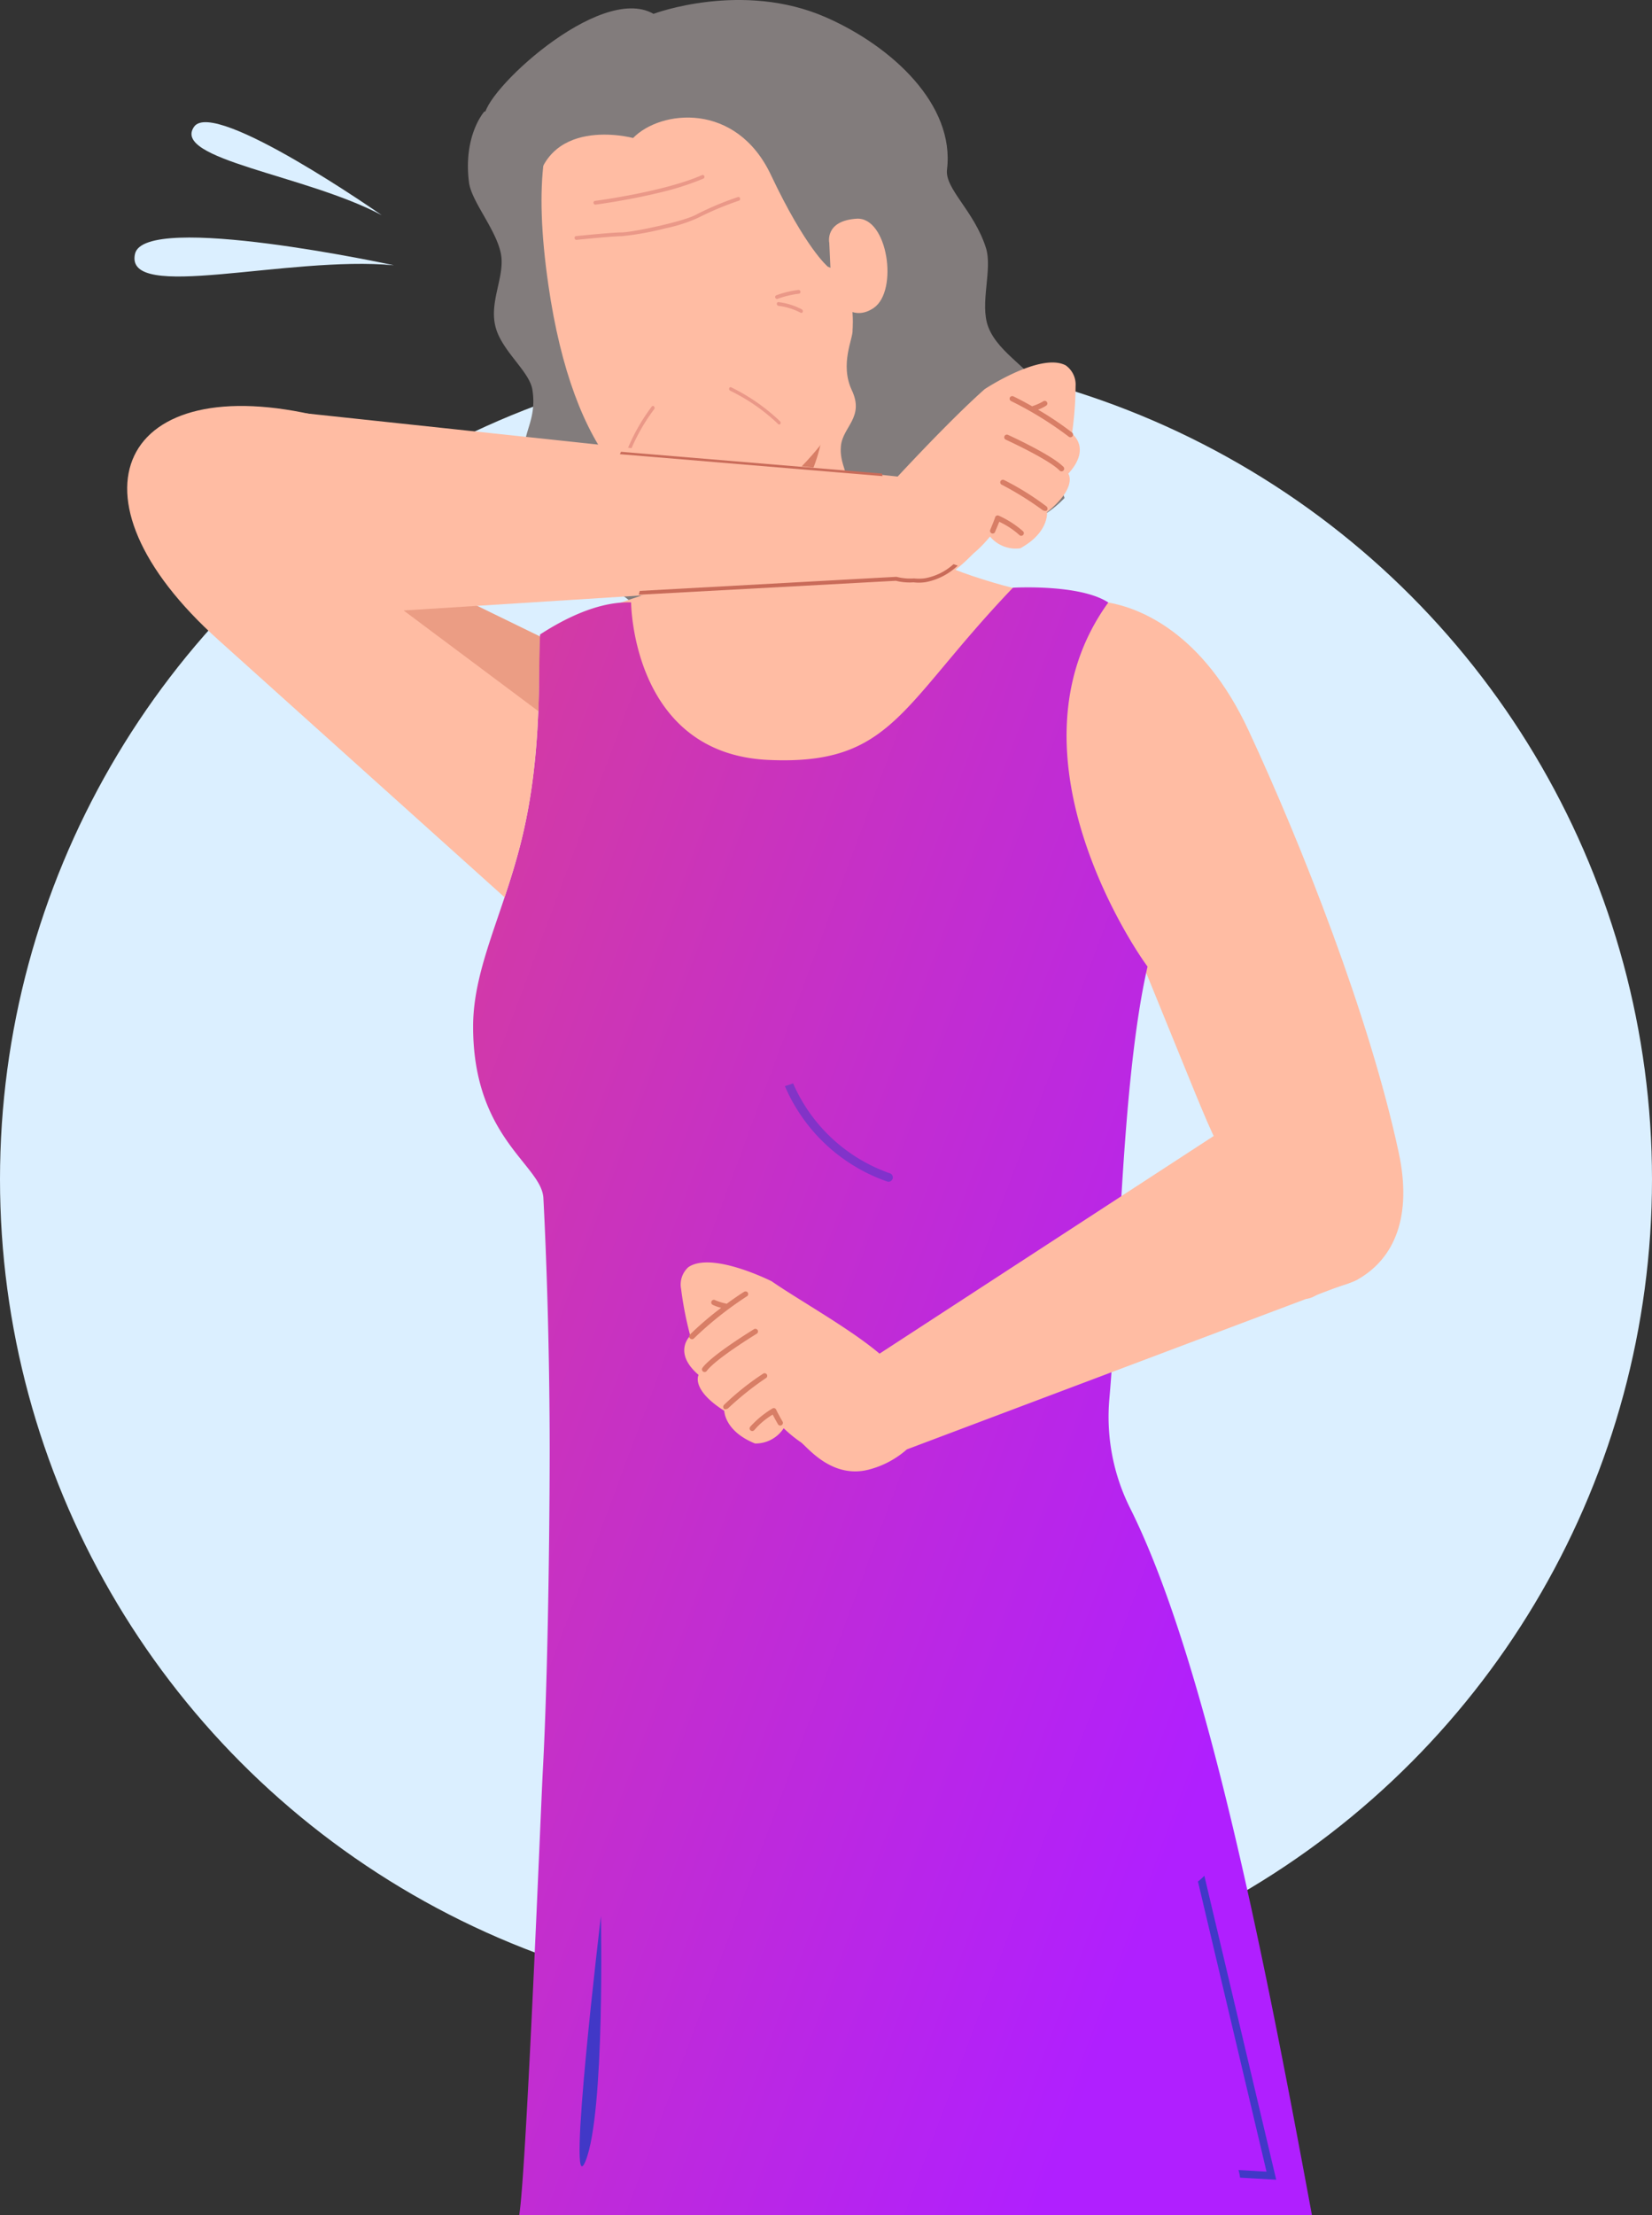 <svg xmlns="http://www.w3.org/2000/svg" xmlns:xlink="http://www.w3.org/1999/xlink" width="170" height="227.876" viewBox="0 0 170 227.876">
  <rect x="0" y="0" width="170" height="227.876" fill="#333333" stroke="none"/>
  <defs>
    <linearGradient id="linear-gradient" x1="1.7" y1="1.433" x2="-1.281" y2="-0.705" gradientUnits="objectBoundingBox">
      <stop offset="0.293" stop-color="#b01fff"/>
      <stop offset="0.813" stop-color="#ef505d"/>
    </linearGradient>
  </defs>
  <g id="Layer_2" data-name="Layer 2" transform="translate(-68.463 -67.91)">
    <g id="Layer_1-2" data-name="Layer 1-2">
      <circle id="Ellipse_63" data-name="Ellipse 63" cx="85" cy="85" r="85" transform="translate(68.463 104.229)" fill="#dbefff"/>
      <path id="Path_1659" data-name="Path 1659" d="M129.731,77.8l13.591-1.884,8.693,47.074a19.581,19.581,0,0,0-4.419.611c-5.8,1.648-11.941,9.571-11.941,9.571s1.035-6.951-1.368-12.057C132.437,117.186,131.387,91.893,129.731,77.8Z" fill="#706767"/>
      <path id="Path_1660" data-name="Path 1660" d="M119.485,101.645c-.756-2.672.986-5.295.519-7.649-.493-2.491-3.032-5.362-3.281-7.335-.609-4.839,1.58-7.274,1.58-7.274l11.3-1.561c1.656,14.091,4.848,39.643,6.667,43.587,2.533,5.492-.678,11.773-.678,11.773a7.7,7.7,0,0,0-4.811-4.879c-1.851-.827-1.981-5.137-3.523-6.941-1.87-2.189-4.631-4-4.821-7.076-.121-1.968,1.284-3.3.812-6.288C122.953,106.13,120.175,104.082,119.485,101.645Z" fill="#827c7c"/>
      <path id="Path_1661" data-name="Path 1661" d="M151.763,293.046h2.269l-4.018-18.015L135.2,262.156s11.612,13.672,12.012,15.387C147.358,278.215,149.353,284.958,151.763,293.046Z" fill="#b3b3b3"/>
      <path id="Path_1662" data-name="Path 1662" d="M181.986,257.555c.427,2.873,2.688,16.759,5.76,35.489h.807c-3.083-18.792-5.351-32.73-5.778-35.608-1.578-10.635-10.835-44.672-10.92-45.005a.4.4,0,0,0-.769.211C171.171,212.987,180.415,246.967,181.986,257.555Z" fill="#b3b3b3"/>
      <path id="Path_1663" data-name="Path 1663" d="M176.807,235.613a.4.4,0,0,0,.327-.622L161.4,212.312a.4.4,0,0,0-.655.454l15.729,22.676A.394.394,0,0,0,176.807,235.613Z" fill="#b3b3b3"/>
      <path id="Path_1664" data-name="Path 1664" d="M139.193,104.49s4.594,17.839,4.509,19.991-4.554,3.06-11.473,5.459c0,0,5.944,25.607,18.705,22.542s21.1-20.539,22.5-23.9c0,0-11.6-2.7-12.644-6.1-1.254-4.077-4.716-21.658-4.716-21.658Z" fill="#ffbca3"/>
      <path id="Path_1665" data-name="Path 1665" d="M152.7,101.542l-13.5,2.948s3.353,13.3,4.43,19.08C148.015,122.647,155.863,117.931,152.7,101.542Z" fill="#d87e66"/>
      <path id="Path_1666" data-name="Path 1666" d="M160.069,90.28c1.683,12.545-5.909,22.9-10.438,26.877-3.561,3.122-3.971,3.187-7.021,3.646-8.013,1.213-15.176-5.957-17.717-23.577-3.072-21.236,4.293-24.123,14.6-25.679C152.877,69.517,158.129,75.816,160.069,90.28Z" fill="#ffbca3"/>
      <g id="Group_1416" data-name="Group 1416">
        <path id="Path_1667" data-name="Path 1667" d="M136.935,91.4a30.025,30.025,0,0,1-4.474.807c-1.045.006-4.644.376-4.681.379a.188.188,0,0,1-.189-.176.169.169,0,0,1,.133-.208c.149-.016,3.648-.376,4.707-.382,1.085,0,6.515-1.139,7.72-1.857a31.258,31.258,0,0,1,4.255-1.784.174.174,0,0,1,.21.134.187.187,0,0,1-.1.238,31.837,31.837,0,0,0-4.2,1.759A15.846,15.846,0,0,1,136.935,91.4Z" fill="#ea9888"/>
      </g>
      <g id="Group_1417" data-name="Group 1417">
        <path id="Path_1668" data-name="Path 1668" d="M136.208,87.756c-3.271.789-6.427,1.2-6.475,1.207a.188.188,0,0,1-.191-.172.174.174,0,0,1,.128-.212c.071-.009,7.145-.933,11.054-2.664a.168.168,0,0,1,.216.116.194.194,0,0,1-.079.248A28.668,28.668,0,0,1,136.208,87.756Z" fill="#ea9888"/>
      </g>
      <g id="Group_1418" data-name="Group 1418">
        <path id="Path_1669" data-name="Path 1669" d="M148.442,98.668a.1.1,0,0,0,.02-.008,9.959,9.959,0,0,1,2.237-.537.173.173,0,0,0,.131-.211.189.189,0,0,0-.191-.174,10.138,10.138,0,0,0-2.31.557.191.191,0,0,0-.082.245A.174.174,0,0,0,148.442,98.668Z" fill="#ea9888"/>
      </g>
      <g id="Group_1419" data-name="Group 1419">
        <path id="Path_1670" data-name="Path 1670" d="M150.961,100.1a.155.155,0,0,0,.109-.111.222.222,0,0,0-.1-.255,6.839,6.839,0,0,0-2.421-.745.166.166,0,0,0-.144.2.194.194,0,0,0,.181.186,6.745,6.745,0,0,1,2.278.713A.152.152,0,0,0,150.961,100.1Z" fill="#ea9888"/>
      </g>
      <g id="Group_1420" data-name="Group 1420">
        <path id="Path_1671" data-name="Path 1671" d="M148.684,111.579a.154.154,0,0,1-.145-.046,19.411,19.411,0,0,0-4.929-3.423.221.221,0,0,1-.11-.251.146.146,0,0,1,.2-.108,19.84,19.84,0,0,1,5.032,3.5.224.224,0,0,1,.032.273A.138.138,0,0,1,148.684,111.579Z" fill="#ea9888"/>
      </g>
      <g id="Group_1421" data-name="Group 1421">
        <path id="Path_1672" data-name="Path 1672" d="M132.85,115.4a.154.154,0,0,0,.108-.108A19.514,19.514,0,0,1,135.785,110a.219.219,0,0,0-.017-.273.145.145,0,0,0-.23,0,19.838,19.838,0,0,0-2.887,5.4.222.222,0,0,0,.1.257A.144.144,0,0,0,132.85,115.4Z" fill="#ea9888"/>
      </g>
      <path id="Path_1673" data-name="Path 1673" d="M107.744,90.046s-17.213-12.029-19.3-9.11C86.036,84.311,99.964,85.9,107.744,90.046Z" fill="#dbefff"/>
      <path id="Path_1674" data-name="Path 1674" d="M109,95.2s-25.652-5.547-26.644-1.174C81.209,99.077,98.033,94.181,109,95.2Z" fill="#dbefff"/>
      <path id="Path_1675" data-name="Path 1675" d="M164.919,214.712l-7.257-9.182-5.15,2.638c-3.082-2.606-8.232-5.46-11.1-7.445,0,0-6.165-3.115-8.574-1.452a2.4,2.4,0,0,0-.745,2.253,35.879,35.879,0,0,0,.941,4.8s-1.854,1.7.856,4.03c0,0-.829,1.489,2.643,3.693,0,0,.015,2.09,3.167,3.363a3.451,3.451,0,0,0,2.948-1.569,13.665,13.665,0,0,0,1.715,1.407c.573.323,3.1,3.842,7.006,2.857a9.479,9.479,0,0,0,3.951-2.087Z" fill="#ffbca3"/>
      <path id="Path_1676" data-name="Path 1676" d="M133,206.587a.273.273,0,0,1,0-.385,33.159,33.159,0,0,1,3.214-2.75,4.092,4.092,0,0,1-.9-.322.273.273,0,0,1,.3-.457,5.735,5.735,0,0,0,1.087.34.424.424,0,0,1,.069.03c1.055-.772,1.8-1.241,1.814-1.241a.273.273,0,0,1,.338.422.259.259,0,0,1-.05.037,36.16,36.16,0,0,0-5.46,4.336.273.273,0,0,1-.386.009Z" fill="#d87e66"/>
      <path id="Path_1677" data-name="Path 1677" d="M134.726,209.95a.274.274,0,0,1-.38.052.268.268,0,0,1-.056-.375l0-.005c1.03-1.365,5.125-3.854,5.3-3.971a.273.273,0,0,1,.375.092.266.266,0,0,1-.042.333.24.24,0,0,1-.05.039C139.826,206.153,135.689,208.664,134.726,209.95Z" fill="#d87e66"/>
      <path id="Path_1678" data-name="Path 1678" d="M136.523,213.422a27.654,27.654,0,0,1,4-3.189.27.27,0,0,1,.34.419,30.973,30.973,0,0,0-3.934,3.137s-.288.189-.437.04A.3.3,0,0,1,136.523,213.422Z" fill="#d87e66"/>
      <path id="Path_1679" data-name="Path 1679" d="M139.193,215.7a9.984,9.984,0,0,1,2.3-1.891.276.276,0,0,1,.224-.028.272.272,0,0,1,.166.154c.137.318.648,1.211.655,1.221a.27.27,0,0,1-.047.328.585.585,0,0,1-.054.045.276.276,0,0,1-.373-.1c-.015-.03-.335-.586-.541-.993a7.663,7.663,0,0,0-1.883,1.581.276.276,0,0,1-.38.062.265.265,0,0,1-.068-.369Z" fill="#d87e66"/>
      <path id="Path_1680" data-name="Path 1680" d="M153.649,95.344s-2.284-1.884-5.853-9.437-11.343-6.708-14.186-3.8c0,0-9.421-2.534-10.118,6.087,0,0-4.73-5.927-5.156-8.232s11.806-13.84,17.374-10.628c0,0,9.116-3.436,17.761.364,6.837,3.006,13.256,9.008,12.445,15.648-.244,1.99,2.778,4.221,4,8.049.715,2.236-.668,5.742.244,8.147,1.083,2.857,4.81,4.5,5.828,7.082.74,1.872-.111,4.107-.191,5.863-.087,1.93,2.05,3.806,2.209,4.658,0,0-3.139,3.47-6.326,2.7-3.382-.812-3.955,2.026-6.19,2.668-2.571.737-3.711.5-6.09-.348-.951-.337-4.408,1.211-4.408,1.211-1.65-3.966.74-4.368.833-6.858.065-1.709-1.006-2.906-.828-4.724.194-1.988,2.435-2.949,1.127-5.731-1.279-2.721.159-5.354.072-6.214C156.2,101.854,156.684,96.441,153.649,95.344Z" fill="#827c7c"/>
      <path id="Path_1681" data-name="Path 1681" d="M153.8,92.89s-.5-2.268,2.815-2.481c3.191-.2,4.33,7.423,1.757,9.182s-4.333-1.489-4.333-1.489Z" fill="#ffbca3"/>
    </g>
    <path id="Path_1682" data-name="Path 1682" d="M182.513,129.892c3.188.563,9.711,3.014,14.436,13.168,5.422,11.651,12.459,29.451,15.452,43.433,1.386,6.474-.371,10.862-4.231,13.046-1.109.628-2.965.869-4.414,1.7-4.091,2.349-7.15-9.964-10.1-15.845-1.13-2.249-2.448-5.667-7.1-17.052-3.6-8.792-12.437-15.148-10.239-24.357C179.538,130.47,182.513,129.892,182.513,129.892Z" fill="#ffbca3"/>
    <path id="Path_1683" data-name="Path 1683" d="M124.305,250.42c-.157,2.891-1.686,41.091-2.413,45.366h81.576c-4.433-23.934-10.633-56.565-18.691-72.686a21.01,21.01,0,0,1-2.155-11.286c1-11.1,1.162-32.418,3.931-44.472-.506-.6-15.476-21.651-4.04-37.45-2.933-1.926-9.813-1.521-9.813-1.521-11.6,12.128-12.392,18.3-25.169,17.716-14.056-.64-14.124-16.205-14.124-16.205-3.1-.105-6.458,1.407-9.36,3.294-.3,2.988.391,11.627-1.881,21-1.867,7.7-5.017,13.29-5.017,19.345,0,11.5,7.058,14.229,7.233,17.649.732,14.21.643,27.362.643,27.362S125,237.626,124.305,250.42Z" fill="url(#linear-gradient)"/>
    <path id="Path_1684" data-name="Path 1684" d="M160.046,188.617a16.957,16.957,0,0,1-9.97-9.259,8.457,8.457,0,0,1-.845.282,17.82,17.82,0,0,0,10.523,9.816.391.391,0,0,0,.148.025.445.445,0,0,0,.144-.864Z" fill="#4138c7" opacity="0.5"/>
    <g id="Group_1423" data-name="Group 1423">
      <g id="Group_1422" data-name="Group 1422">
        <path id="Path_1685" data-name="Path 1685" d="M208.17,199.539l-14.347-15.064-34.85,22.693c-3.082-2.606-8.232-5.46-11.1-7.445,0,0-6.165-3.115-8.575-1.452a2.4,2.4,0,0,0-.744,2.253,35.879,35.879,0,0,0,.941,4.8s-1.854,1.7.856,4.03c0,0-.829,1.489,2.643,3.693,0,0,.015,2.09,3.167,3.363a3.451,3.451,0,0,0,2.948-1.569,13.588,13.588,0,0,0,1.715,1.407c.573.323,3.1,3.842,7.006,2.857a9.479,9.479,0,0,0,3.951-2.087Z" fill="#ffbca3"/>
        <path id="Path_1686" data-name="Path 1686" d="M139.462,205.587a.273.273,0,0,1,0-.385,33.16,33.16,0,0,1,3.214-2.75,4.092,4.092,0,0,1-.9-.322.273.273,0,0,1,.3-.457,5.735,5.735,0,0,0,1.087.34.424.424,0,0,1,.069.03c1.055-.772,1.8-1.241,1.814-1.241a.273.273,0,0,1,.338.422.259.259,0,0,1-.05.037,36.161,36.161,0,0,0-5.46,4.336.273.273,0,0,1-.386.009Z" fill="#d87e66"/>
        <path id="Path_1687" data-name="Path 1687" d="M141.187,208.95a.274.274,0,0,1-.38.052.268.268,0,0,1-.056-.375l0-.005c1.03-1.365,5.125-3.854,5.3-3.971a.273.273,0,0,1,.375.092.266.266,0,0,1-.042.333.269.269,0,0,1-.05.039C146.287,205.153,142.15,207.664,141.187,208.95Z" fill="#d87e66"/>
        <path id="Path_1688" data-name="Path 1688" d="M142.983,212.422a27.707,27.707,0,0,1,4-3.189.27.27,0,0,1,.34.419,31.072,31.072,0,0,0-3.933,3.137s-.288.189-.437.04A.305.305,0,0,1,142.983,212.422Z" fill="#d87e66"/>
        <path id="Path_1689" data-name="Path 1689" d="M145.654,214.7a9.983,9.983,0,0,1,2.295-1.891.275.275,0,0,1,.224-.028.272.272,0,0,1,.166.154c.136.318.648,1.211.655,1.221a.27.27,0,0,1-.047.328.49.49,0,0,1-.055.045.275.275,0,0,1-.372-.1c-.015-.03-.335-.586-.541-.993a7.663,7.663,0,0,0-1.883,1.581.276.276,0,0,1-.38.062.265.265,0,0,1-.068-.369Z" fill="#d87e66"/>
      </g>
    </g>
    <g id="Group_1425" data-name="Group 1425">
      <g id="Group_1424" data-name="Group 1424">
        <path id="Path_1690" data-name="Path 1690" d="M178.774,112.531a36.136,36.136,0,0,0,.373-4.884,2.426,2.426,0,0,0-1.013-2.149c-2.588-1.37-8.344,2.447-8.344,2.447-2.62,2.323-6.2,6.038-8.954,8.991l-65.181-6.958,6.938,21.205,57.074-3.61a5.758,5.758,0,0,0,1.755.439c3.656,1.03,6.847-2.918,7.383-3.306a13.2,13.2,0,0,0,1.536-1.6,3.453,3.453,0,0,0,3.112,1.211c2.979-1.633,2.753-3.71,2.753-3.71,3.189-2.588,2.191-3.971,2.191-3.971C180.817,114,178.774,112.531,178.774,112.531Z" fill="#ffbca3"/>
        <path id="Path_1691" data-name="Path 1691" d="M159.233,116.628l-26.862-2.239c-.042.081-.079.163-.119.245l27.026,2.257A2.366,2.366,0,0,1,159.233,116.628Z" fill="#c96b59"/>
        <path id="Path_1692" data-name="Path 1692" d="M166.586,125.948a5.987,5.987,0,0,1-2.888,1.443,4.429,4.429,0,0,1-1.195.022l-.042.007a5.668,5.668,0,0,1-1.75-.17L134.3,128.7l-.112.394,26.461-1.435a5.906,5.906,0,0,0,1.816.159,4.69,4.69,0,0,0,1.28-.025,6.542,6.542,0,0,0,3.271-1.695C166.867,126.044,166.72,126,166.586,125.948Z" fill="#c96b59"/>
        <path id="Path_1693" data-name="Path 1693" d="M178.831,112.792a.273.273,0,0,0-.047-.383,32.724,32.724,0,0,0-3.5-2.355,4.17,4.17,0,0,0,.859-.427.27.27,0,0,0,.038-.38v0a.276.276,0,0,0-.385-.037,5.7,5.7,0,0,1-1.04.464.215.215,0,0,0-.064.04c-1.137-.643-1.933-1.023-1.948-1.028a.27.27,0,0,0-.361.127l0,0a.268.268,0,0,0,.08.328.156.156,0,0,0,.052.032,36.288,36.288,0,0,1,5.936,3.666A.277.277,0,0,0,178.831,112.792Z" fill="#d87e66"/>
        <path id="Path_1694" data-name="Path 1694" d="M177.521,116.333a.273.273,0,0,0,.392-.377c-1.186-1.241-5.544-3.226-5.73-3.313a.273.273,0,0,0-.281.461.277.277,0,0,0,.055.033C172,113.159,176.4,115.169,177.521,116.333Z" fill="#d87e66"/>
        <path id="Path_1695" data-name="Path 1695" d="M176.134,119.994a27.9,27.9,0,0,0-4.343-2.7.271.271,0,0,0-.288.457,32.5,32.5,0,0,1,4.273,2.655s.308.154.44-.012A.3.3,0,0,0,176.134,119.994Z" fill="#d87e66"/>
        <path id="Path_1696" data-name="Path 1696" d="M173.741,122.567a9.854,9.854,0,0,0-2.5-1.608.263.263,0,0,0-.226,0,.27.27,0,0,0-.149.171c-.1.33-.5,1.278-.5,1.288a.273.273,0,0,0,.082.323.382.382,0,0,0,.059.035.272.272,0,0,0,.356-.141v0c0-.03.264-.621.425-1.048a8.351,8.351,0,0,1,2.055,1.348.271.271,0,1,0,.4-.365h-.008Z" fill="#d87e66"/>
      </g>
      <path id="Path_1697" data-name="Path 1697" d="M122.166,154.175c2.224-9.172,1.613-17.627,1.866-20.786l-7.622-3.715-14.881-18.9c-20.592-5.052-27.217,8.087-10.558,23l29.415,26.446C121.015,158.334,121.641,156.34,122.166,154.175Z" fill="#ffbca3"/>
      <path id="Path_1698" data-name="Path 1698" d="M117.564,130.236l6.468,3.153L123.9,141.1,110,130.714Z" fill="#d87e66" opacity="0.5"/>
    </g>
    <path id="Path_1699" data-name="Path 1699" d="M130.3,265.031s.435,20.286-1.583,25.2S130.3,265.031,130.3,265.031Z" fill="#4138c7"/>
    <path id="Path_1700" data-name="Path 1700" d="M191.74,261.471a5.871,5.871,0,0,0,.658-.593l7.393,31.266-.518-.028c-.195-.011-1.421-.078-3.2-.181a4.8,4.8,0,0,0-.165-.786l2.887.167Z" fill="#4138c7"/>
  </g>
</svg>
